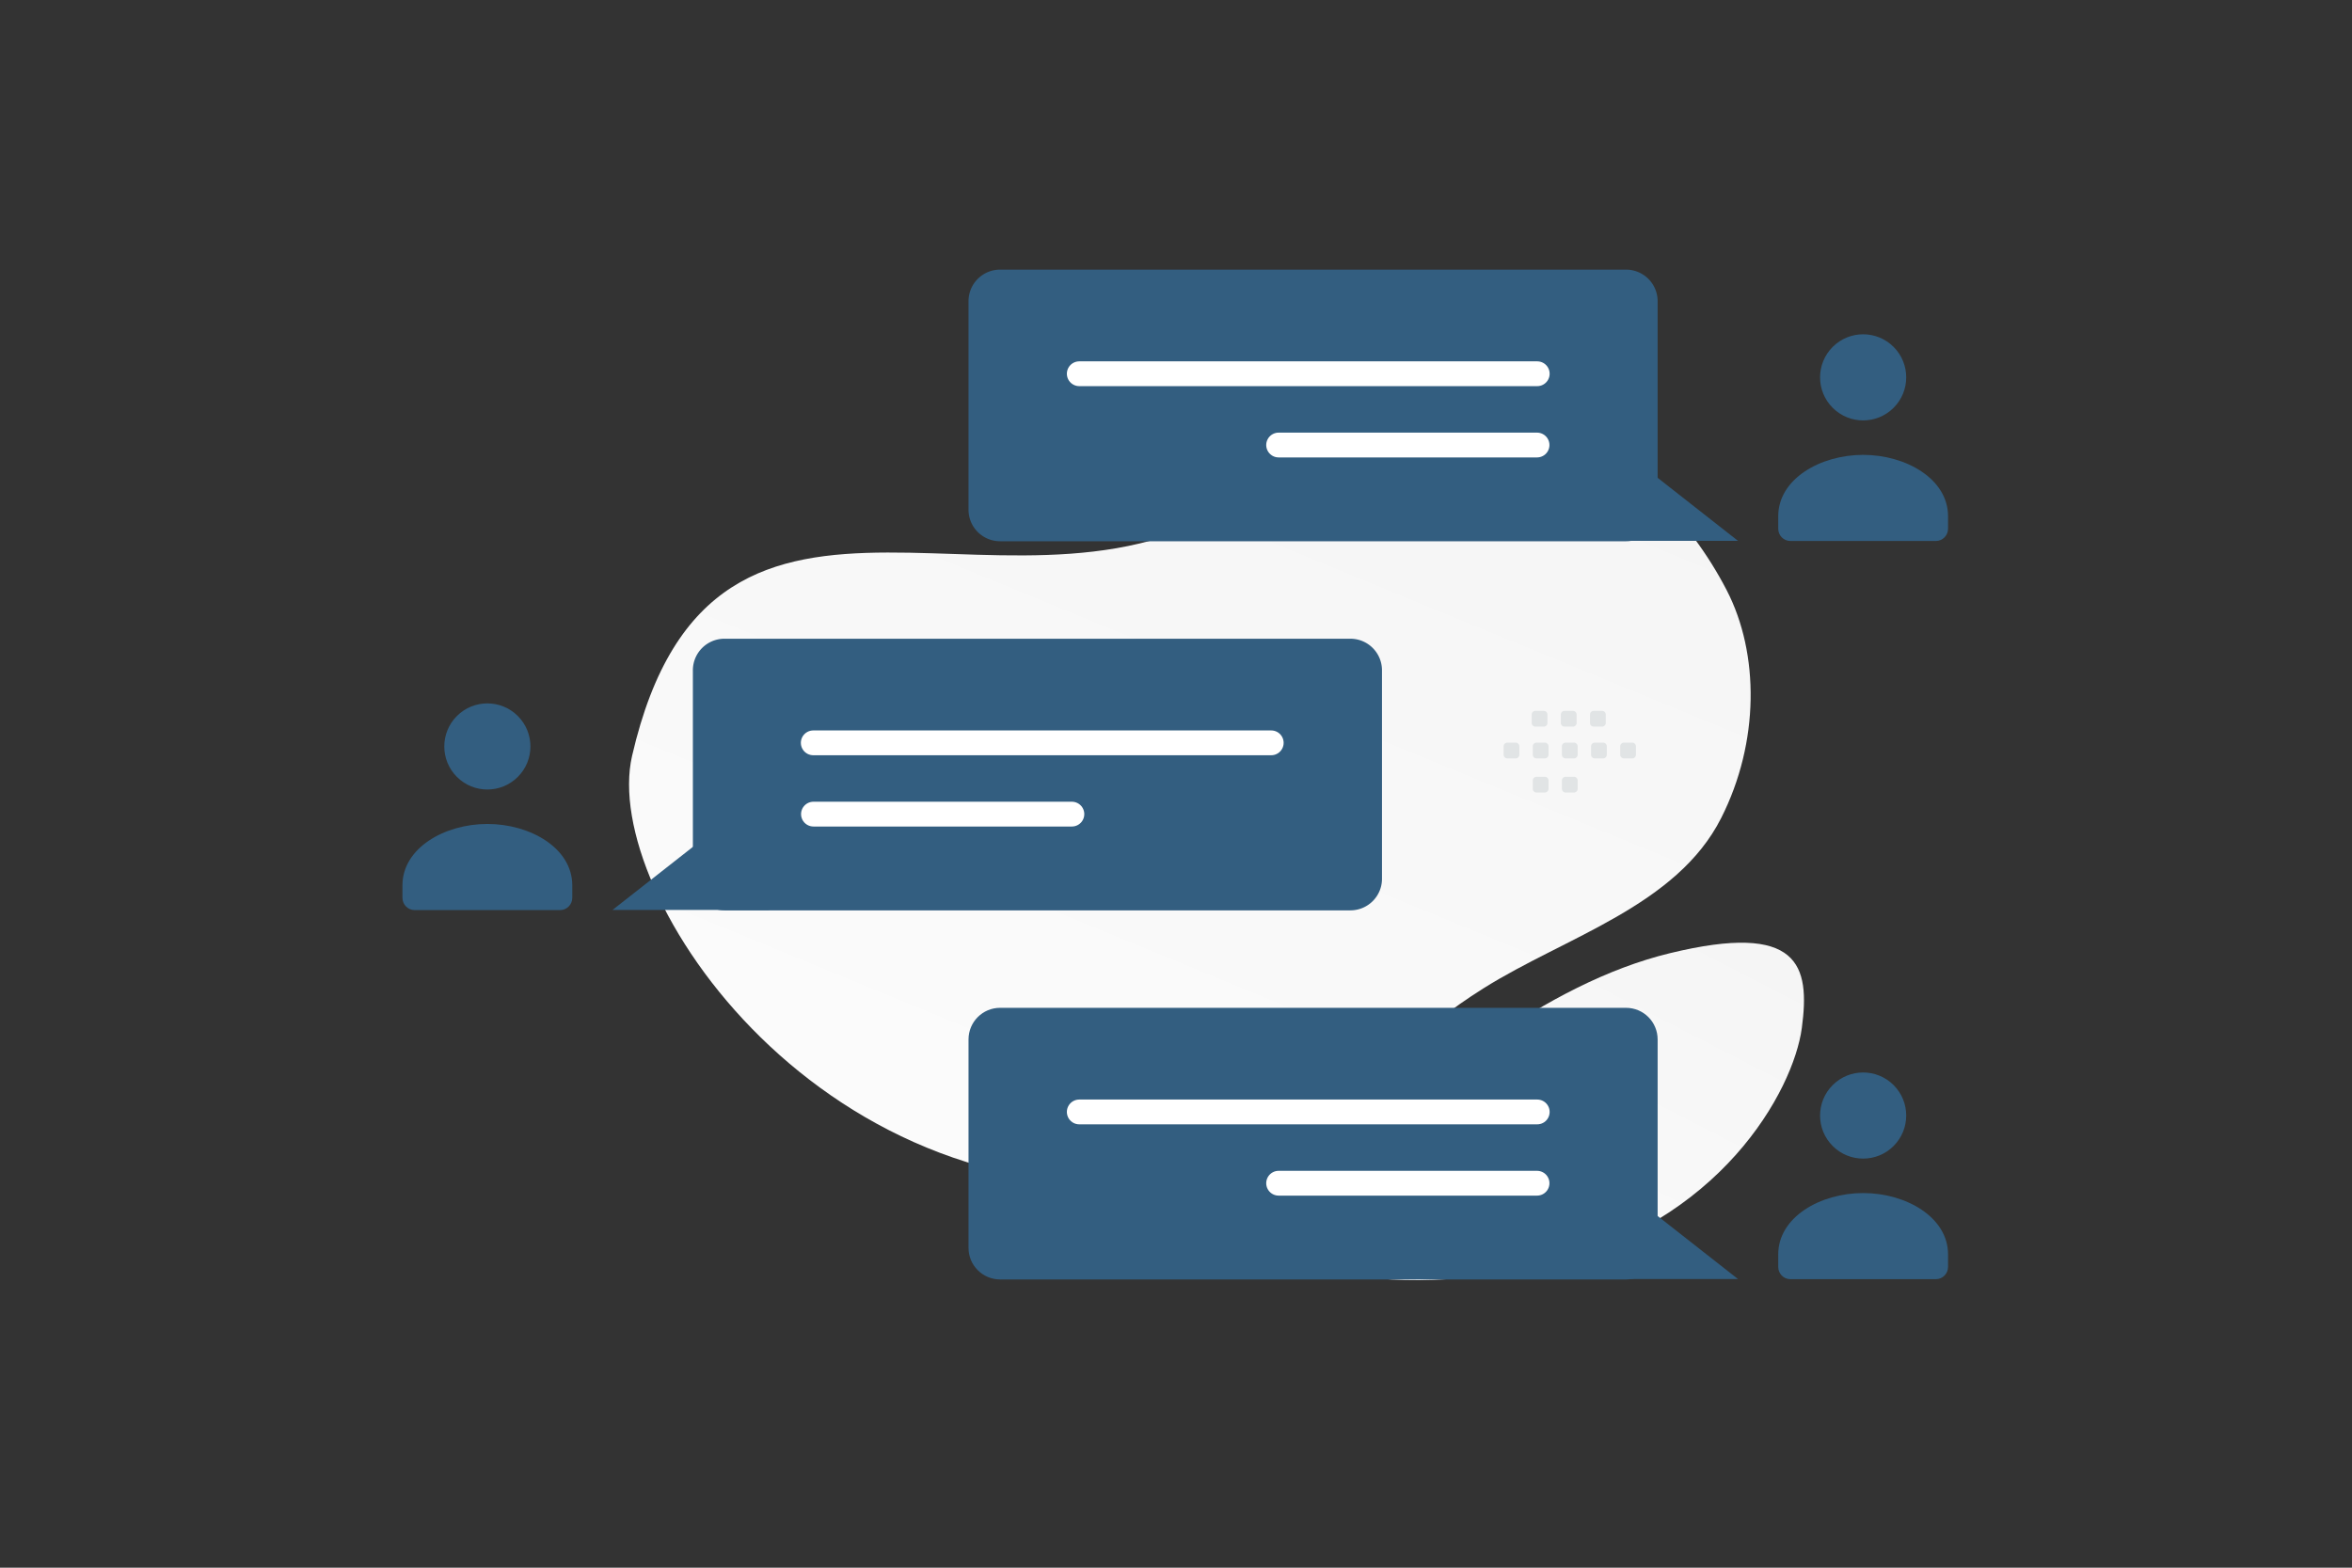 <svg xmlns="http://www.w3.org/2000/svg" width="900" height="600" viewBox="0 0 900 600" fill="none"><rect x="0" y="0" width="900" height="600" fill="#333333" stroke="none"/><path fill="transparent" d="M0 0h900v600H0z"></path><path d="M241.863 289.31c-12.213 53.041 73.55 180.114 209.587 162.241 63.27-8.315 63.594-40.31 116.353-73.382 31.447-19.711 73.74-31.399 90.783-65.032 14.719-29.03 14.689-62.987 2.135-87.253-28.233-54.571-96.408-100.429-182.435-37.129-86.028 63.299-204.912-36.238-236.423 100.555z" fill="url(#a)"></path><path d="M503.363 449.822c43.023-35.392 87.537-73.334 135.634-85.008 49.614-12.054 53.69 4.66 50.477 28.636-3.214 23.975-31.278 75.302-98.709 90.716-67.449 15.418-127.66-1.217-87.402-34.344z" fill="url(#b)"></path><path d="M382.705 489.685h239.493c6.692 0 12.1-5.408 12.1-12.1v-79.763c0-6.692-5.408-12.1-12.1-12.1H382.705c-6.692 0-12.1 5.408-12.1 12.1v79.797c0 6.658 5.408 12.066 12.1 12.066z" fill="#335E80"></path><path d="M588.228 425.57H412.984m175.168 27.281h-98.885" stroke="#fff" stroke-width="9.492" stroke-miterlimit="10" stroke-linecap="round" stroke-linejoin="round"></path><path d="M605.103 489.539v-47.047l59.958 47.047h-59.958z" fill="#335E80"></path><path fill-rule="evenodd" clip-rule="evenodd" d="M745.426 480.173v4.703c0 2.596-2.08 4.704-4.642 4.704h-55.698c-2.562 0-4.642-2.108-4.642-4.704v-4.779c0-14.232 16.051-23.479 32.491-23.479s32.491 9.252 32.491 23.479m-20.837-64.798c6.436 6.436 6.436 16.871 0 23.307-6.437 6.436-16.872 6.436-23.308 0s-6.436-16.871 0-23.307 16.871-6.436 23.308 0z" fill="#335E80"></path><path d="M382.705 207.157h239.493c6.692 0 12.1-5.408 12.1-12.1v-79.764a12.087 12.087 0 0 0-12.1-12.099H382.705c-6.692 0-12.1 5.407-12.1 12.099v79.798c0 6.658 5.408 12.066 12.1 12.066z" fill="#335E80"></path><path d="M588.228 143.042H412.984m175.168 27.281h-98.885" stroke="#fff" stroke-width="9.492" stroke-miterlimit="10" stroke-linecap="round" stroke-linejoin="round"></path><path d="M605.103 207.01v-47.047l59.958 47.047h-59.958z" fill="#335E80"></path><path fill-rule="evenodd" clip-rule="evenodd" d="M745.426 197.645v4.703c0 2.596-2.08 4.703-4.642 4.703h-55.698c-2.562 0-4.642-2.107-4.642-4.703v-4.779c0-14.232 16.051-23.479 32.491-23.479s32.491 9.251 32.491 23.479m-20.837-64.798c6.436 6.436 6.436 16.871 0 23.307-6.437 6.436-16.872 6.436-23.308 0s-6.436-16.871 0-23.307 16.871-6.436 23.308 0z" fill="#335E80"></path><path d="M516.721 348.421H277.228c-6.692 0-12.1-5.408-12.1-12.1v-79.764a12.087 12.087 0 0 1 12.1-12.099h239.493c6.692 0 12.1 5.407 12.1 12.099v79.798c0 6.658-5.408 12.066-12.1 12.066z" fill="#335E80"></path><path d="M311.198 284.306h175.244m-175.168 27.281h98.885" stroke="#fff" stroke-width="9.492" stroke-miterlimit="10" stroke-linecap="round" stroke-linejoin="round"></path><path d="M294.322 348.275v-47.047l-59.957 47.047h59.957z" fill="#335E80"></path><path fill-rule="evenodd" clip-rule="evenodd" d="M154 338.909v4.703c0 2.596 2.079 4.704 4.642 4.704h55.698c2.562 0 4.642-2.108 4.642-4.704v-4.778c0-14.233-16.051-23.48-32.491-23.48S154 324.606 154 338.834m20.837-64.799c-6.436 6.436-6.436 16.871 0 23.307s16.871 6.436 23.307 0c6.437-6.436 6.437-16.871 0-23.307-6.436-6.436-16.871-6.436-23.307 0z" fill="#335E80"></path><path fill-rule="evenodd" clip-rule="evenodd" d="M624.596 290.257h-3.216a1.405 1.405 0 0 1-1.403-1.404v-3.216c0-.777.632-1.403 1.403-1.403h3.216c.771 0 1.404.632 1.404 1.403v3.216a1.4 1.4 0 0 1-1.404 1.404zm-11.15 0h-3.216a1.409 1.409 0 0 1-1.403-1.404v-3.216c0-.777.632-1.403 1.403-1.403h3.216c.771 0 1.404.632 1.404 1.403v3.216a1.41 1.41 0 0 1-1.404 1.404zm-11.156 0h-3.216a1.41 1.41 0 0 1-1.404-1.404v-3.216c0-.777.633-1.403 1.404-1.403h3.216c.771 0 1.403.632 1.403 1.403v3.216a1.4 1.4 0 0 1-1.403 1.404zm-11.15 0h-3.216a1.41 1.41 0 0 1-1.404-1.404v-3.216c0-.777.633-1.403 1.404-1.403h3.216c.777 0 1.41.632 1.41 1.403v3.216a1.42 1.42 0 0 1-1.41 1.404zm-11.15 0h-3.216a1.41 1.41 0 0 1-1.41-1.404v-3.216c0-.777.632-1.403 1.41-1.403h3.216c.771 0 1.403.632 1.403 1.403v3.216c0 .771-.632 1.404-1.403 1.404zm33.048-12.158h-3.216a1.41 1.41 0 0 1-1.404-1.404v-3.223c0-.771.633-1.403 1.404-1.403h3.216c.777 0 1.403.632 1.403 1.403v3.216a1.402 1.402 0 0 1-1.403 1.411zm-11.15 0h-3.216a1.41 1.41 0 0 1-1.404-1.404v-3.223c0-.771.633-1.403 1.404-1.403h3.216c.771 0 1.403.632 1.403 1.403v3.216a1.402 1.402 0 0 1-1.403 1.411zm-11.15 0h-3.216a1.41 1.41 0 0 1-1.41-1.404v-3.223a1.41 1.41 0 0 1 1.41-1.403h3.216c.771 0 1.403.632 1.403 1.403v3.216a1.41 1.41 0 0 1-1.403 1.411zm11.552 25.219h-3.216a1.41 1.41 0 0 1-1.404-1.404v-3.215c0-.778.633-1.404 1.404-1.404h3.216c.771 0 1.403.633 1.403 1.404v3.215a1.4 1.4 0 0 1-1.403 1.404zm-11.15 0h-3.216a1.41 1.41 0 0 1-1.404-1.404v-3.215c0-.778.633-1.404 1.404-1.404h3.216c.777 0 1.41.633 1.41 1.404v3.215a1.42 1.42 0 0 1-1.41 1.404z" fill="#E1E4E5"></path><defs><linearGradient id="a" x1="311.202" y1="632.019" x2="660.571" y2="-217.425" gradientUnits="userSpaceOnUse"><stop stop-color="#fff"></stop><stop offset="1" stop-color="#EEE"></stop></linearGradient><linearGradient id="b" x1="499.797" y1="602.896" x2="729.683" y2="155.622" gradientUnits="userSpaceOnUse"><stop stop-color="#fff"></stop><stop offset="1" stop-color="#EEE"></stop></linearGradient></defs></svg>